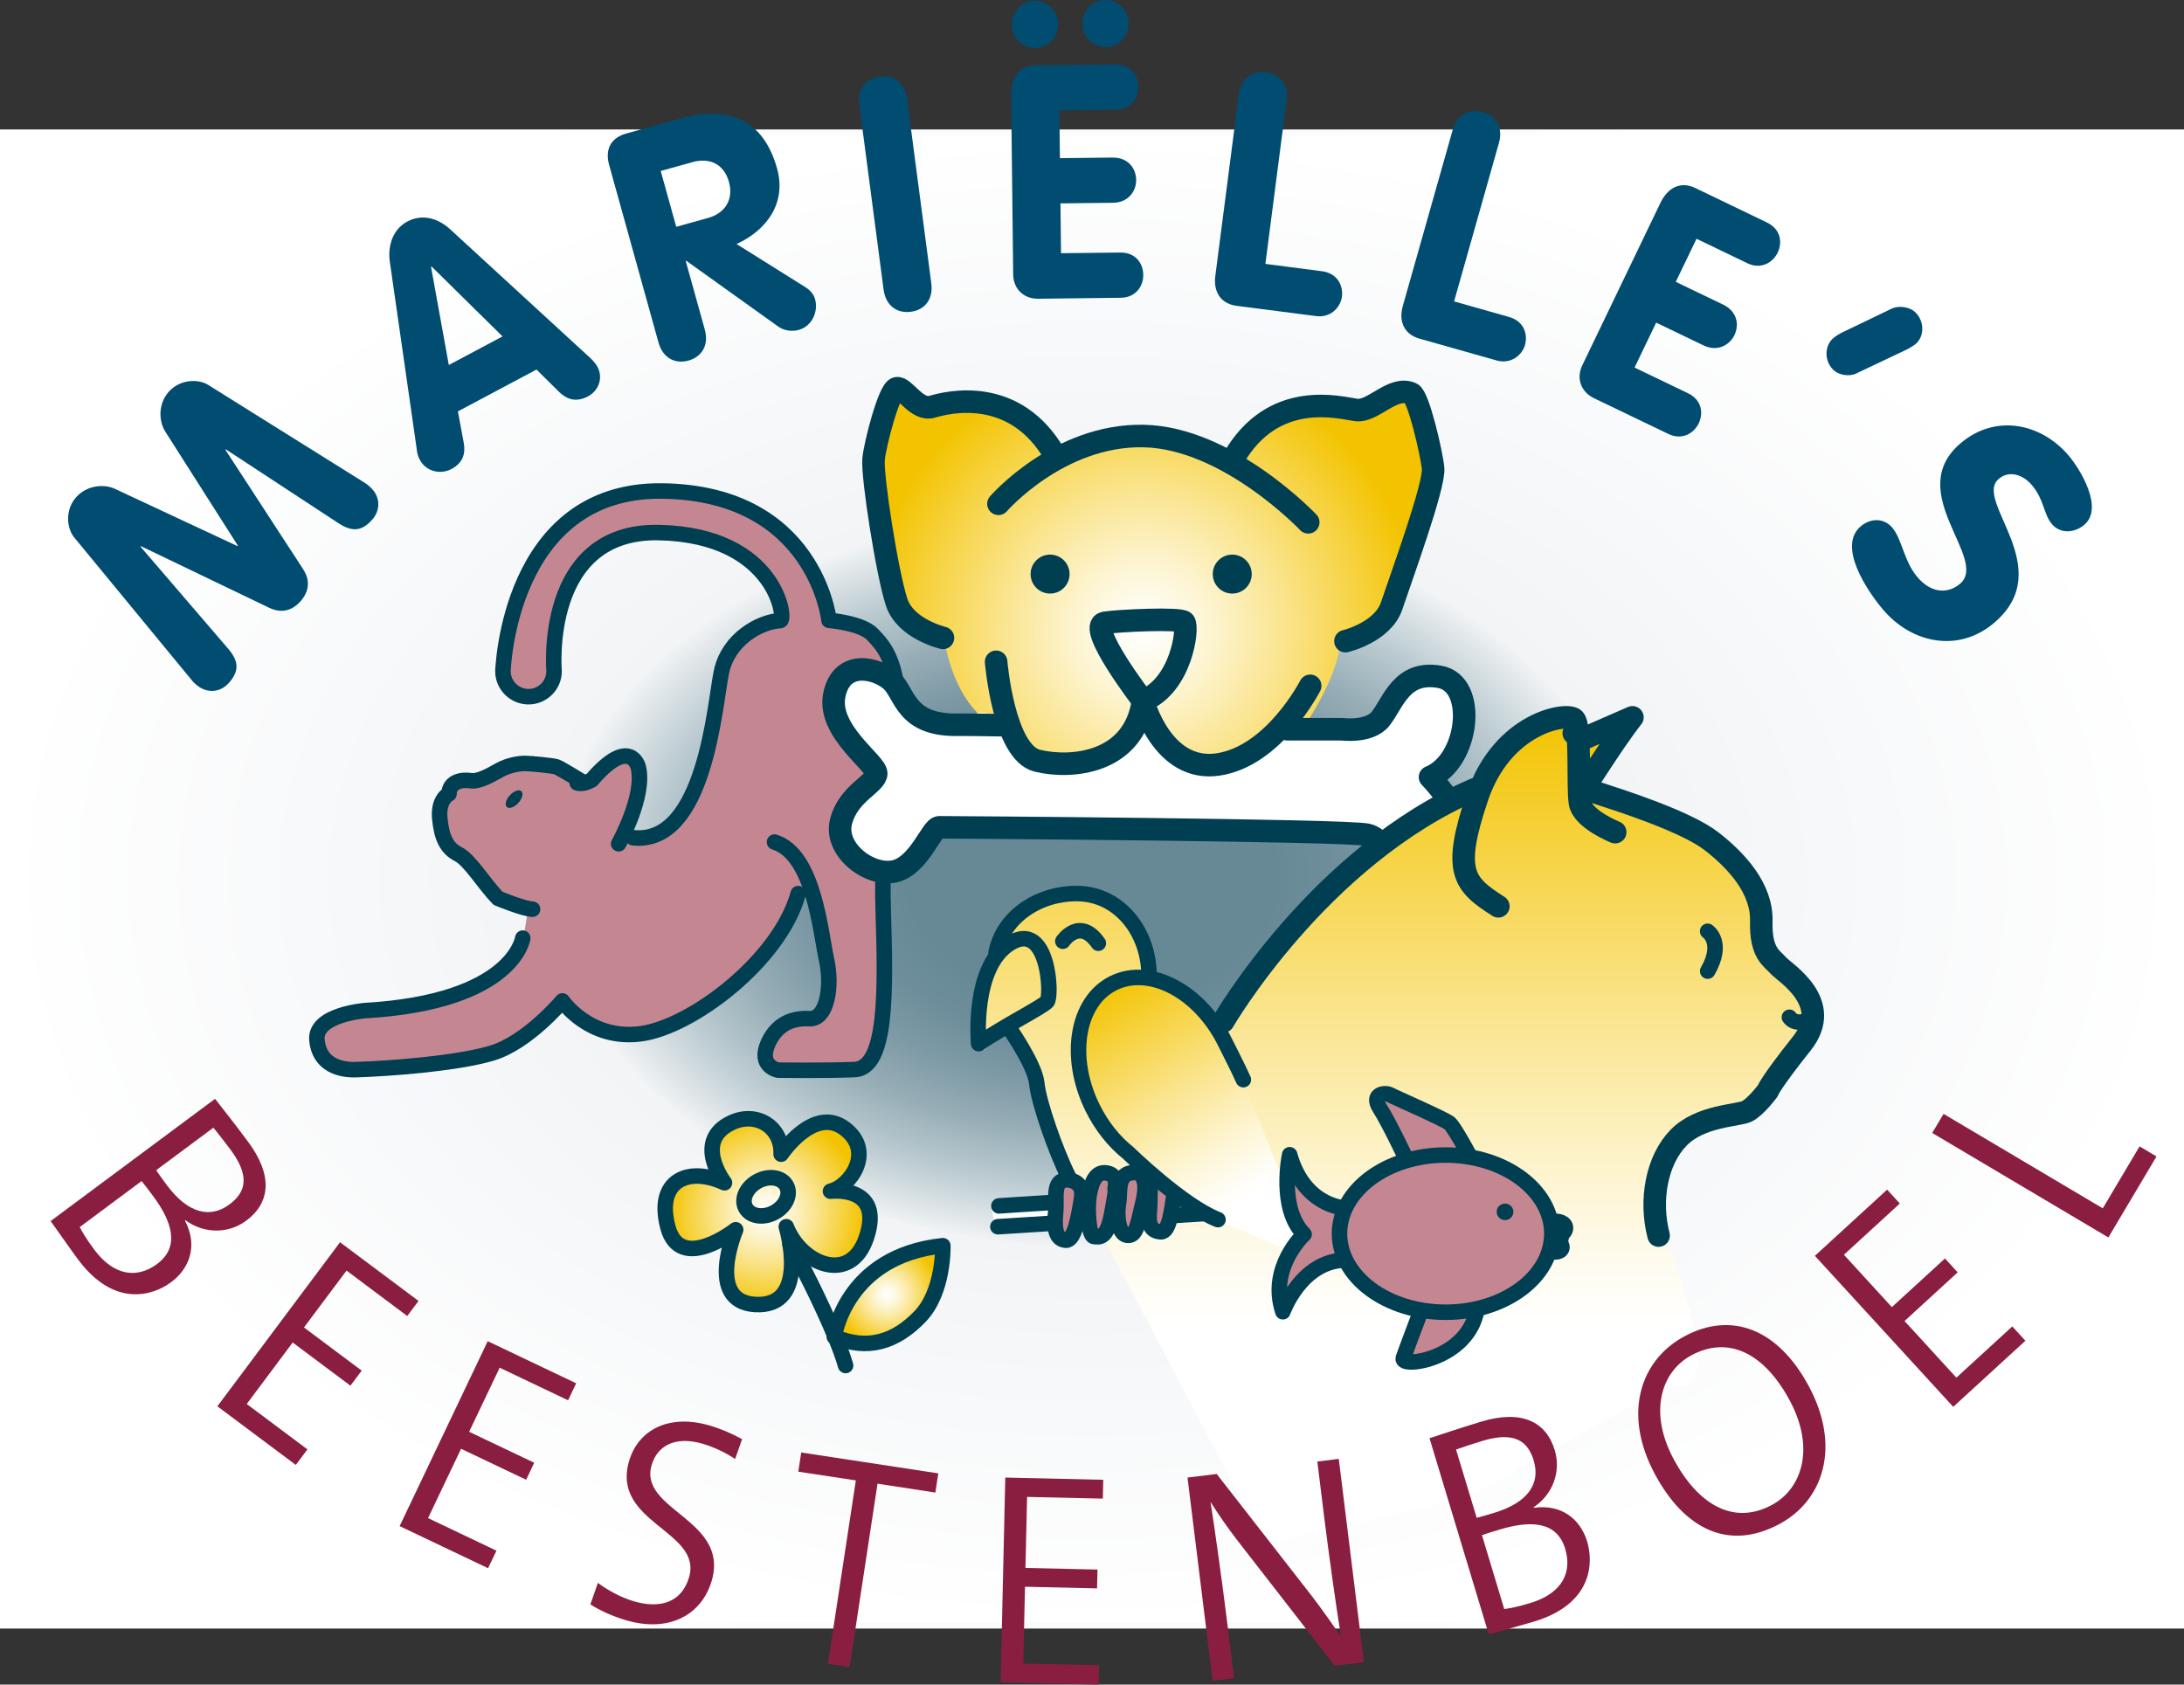 <?xml version="1.0" encoding="utf-8"?>
<!-- Generator: Adobe Illustrator 25.0.1, SVG Export Plug-In . SVG Version: 6.00 Build 0)  -->
<svg version="1.1" id="Laag_1" xmlns="http://www.w3.org/2000/svg" xmlns:xlink="http://www.w3.org/1999/xlink" x="0px" y="0px"
	 viewBox="0 0 359.81 277.56" style="enable-background:new 0 0 359.81 277.56;" xml:space="preserve">
<rect x="0" y="0" width="359.81" height="277.56" fill="#333333" stroke="none"/>
<style type="text/css">
	.st0{fill:url(#SVGID_1_);stroke:url(#SVGID_2_);stroke-miterlimit:10;}
	.st1{fill:#C48792;}
	.st2{fill:none;stroke:#003E52;stroke-width:2.555;stroke-linecap:round;stroke-linejoin:round;stroke-miterlimit:10;}
	.st3{fill:#003E52;}
	.st4{fill:url(#SVGID_3_);}
	.st5{fill:#FFFFFF;}
	.st6{fill:none;stroke:#003E52;stroke-width:3.712;stroke-linecap:round;stroke-linejoin:round;stroke-miterlimit:10;}
	.st7{fill:url(#SVGID_4_);}
	.st8{fill:url(#SVGID_5_);}
	.st9{fill:url(#SVGID_6_);}
	.st10{fill:url(#SVGID_7_);}
	.st11{fill:#004D71;}
	.st12{fill:#8A1E41;}
</style>
<radialGradient id="SVGID_1_" cx="178.712" cy="144.826" r="123" gradientTransform="matrix(1.459 0 0 1 -80.76 0)" gradientUnits="userSpaceOnUse">
	<stop  offset="0.169" style="stop-color:#678996"/>
	<stop  offset="0.216" style="stop-color:#6D8D9A"/>
	<stop  offset="0.274" style="stop-color:#7C99A5"/>
	<stop  offset="0.338" style="stop-color:#96ADB6"/>
	<stop  offset="0.407" style="stop-color:#B9C9CF"/>
	<stop  offset="0.479" style="stop-color:#E7ECEE"/>
	<stop  offset="0.494" style="stop-color:#F2F4F6"/>
	<stop  offset="1" style="stop-color:#FFFFFF"/>
</radialGradient>
<radialGradient id="SVGID_2_" cx="179.903" cy="144.826" r="154.301" gradientUnits="userSpaceOnUse">
	<stop  offset="0.169" style="stop-color:#678996"/>
	<stop  offset="0.216" style="stop-color:#6D8D9A"/>
	<stop  offset="0.274" style="stop-color:#7C99A5"/>
	<stop  offset="0.338" style="stop-color:#96ADB6"/>
	<stop  offset="0.407" style="stop-color:#B9C9CF"/>
	<stop  offset="0.479" style="stop-color:#E7ECEE"/>
	<stop  offset="0.494" style="stop-color:#F2F4F6"/>
	<stop  offset="1" style="stop-color:#FFFFFF"/>
</radialGradient>
<rect x="0.5" y="21.83" class="st0" width="358.81" height="246"/>
<path class="st1" d="M96.12,129.83c0,0-3.91-2.42-4.49-2.6c-0.58-0.18-4.14-0.55-5.16-0.55c-1.02,0-2.74,0.27-4.28,1.14
	s-3.37,1.9-4.67,1.7c-1.3-0.2-3.51,0.02-3.57,2.18c0,0-1.81,0.82-1.52,4.01c0.3,3.19,1.14,4.94,3.06,5.92s4.18,4.83,6.55,7.28
	c0,0,3.48,1.66,4.83,1.66l-0.77,4.9c0,0-1.43,10.51-25.95,11.94c0,0-8.28,0.64-7.96,4.78c0.32,4.14,3.82,5.1,6.69,4.94
	c5.1-0.16,16.24-0.96,22.13-2.71s11.62-8.6,11.62-8.6s4.46,6.53,12.9,5.41s22.93-12.1,25.95-23.09l0.98-3.63
	c2.34,4.75,3.02,11.5,3.68,14.47c0.99,4.45,0.07,9.87-2.8,9.73c-1.91-0.09-5.09,0.19-6.82,4.03c-1.73,3.83,1.62,4.45,1.62,4.45
	s7.17,0.11,12.58-0.09s5.17-12.93,4.76-26.15c-0.41-13.21,1.48-15.93,2.35-28.36s-2.33-15.27-4.1-17.17
	c-1.76-1.9-7.18-2.34-7.18-2.34s-2.21-21-27.53-21.31s-26.19,29.71-26.19,29.71c0.02,2.33,1.91,4.2,4.24,4.18s4.2-1.91,4.18-4.24
	c0,0-2.01-23.24,17.34-22.8c19.34,0.44,20.96,14.45,19.94,14.5c-3.44,0.19-8.59,3.12-9.71,8.49c-1.11,5.37-2.68,28.55-14.56,27.29
	l-1.69-0.32c1.19-2.45,3.46-7.8,2.55-11.37c0,0-1.34-5.17-7.65,2.16c0,0-0.57,0.35-1.24,0.51L96.12,129.83z"/>
<path class="st2" d="M104.29,138.03c11.88,1.26,13.44-21.92,14.56-27.29c1.11-5.37,6.26-8.3,9.71-8.49
	c1.01-0.06-0.6-14.06-19.94-14.5s-17.34,22.8-17.34,22.8c0.02,2.33-1.86,4.23-4.18,4.24s-4.23-1.86-4.24-4.18
	c0,0,0.87-30.01,26.19-29.71s27.53,21.31,27.53,21.31s5.42,0.44,7.18,2.34c1.76,1.9,4.97,4.74,4.1,17.17s-2.76,15.15-2.35,28.36
	c0.41,13.21,0.66,25.95-4.76,26.15c-5.41,0.2-12.58,0.09-12.58,0.09s-3.35-0.61-1.62-4.45c1.73-3.83,4.91-4.12,6.82-4.03
	c2.87,0.14,3.79-5.28,2.8-9.73s-2.03-17.34-8.57-19.37"/>
<path class="st2" d="M101.92,139.02c0,0,4.45-7.92,3.22-12.68c0,0-1.34-5.17-7.65,2.16c0,0-1.39,0.86-2.4,0.49"/>
<path class="st2" d="M96.14,128.94c0,0-3.91-2.42-4.49-2.6c-0.58-0.18-4.14-0.55-5.16-0.55c-1.02,0-2.74,0.27-4.28,1.14
	c-1.54,0.87-3.37,1.9-4.67,1.7s-3.51,0.02-3.57,2.18c0,0-1.81,0.82-1.52,4.01c0.3,3.19,1.14,4.94,3.06,5.92s4.18,4.83,6.55,7.28
	c0,0,4.33,1.78,5.68,1.78"/>
<ellipse transform="matrix(0.678 -0.735 0.735 0.678 -69.459 104.708)" class="st3" cx="84.71" cy="131.59" rx="1.77" ry="0.94"/>
<path class="st2" d="M86.12,154.57c0,0-1.43,10.51-25.95,11.94c0,0-8.28,0.64-7.96,4.78c0.32,4.14,3.82,5.1,6.69,4.94
	c5.1-0.16,16.24-0.96,22.13-2.71s11.62-8.6,11.62-8.6s4.46,6.53,12.9,5.41c8.44-1.11,22.93-12.1,25.95-23.09"/>
<radialGradient id="SVGID_3_" cx="188.332" cy="103.915" r="45.618" gradientUnits="userSpaceOnUse">
	<stop  offset="0" style="stop-color:#FFFFFF"/>
	<stop  offset="0.093" style="stop-color:#FEFCF1"/>
	<stop  offset="0.27" style="stop-color:#FDF3CB"/>
	<stop  offset="0.513" style="stop-color:#FAE48D"/>
	<stop  offset="0.808" style="stop-color:#F6D13A"/>
	<stop  offset="1" style="stop-color:#F3C300"/>
</radialGradient>
<path class="st4" d="M202.55,76.26c6.49-11.49,17.39-8.33,19.98-7.99c2.73,0.36,5.89-4.02,8.93-2.68c1.17,0.51,3.31,9.79,3.52,12.14
	c0.26,2.83-5.18,17.68-6.71,22.25c-1.44,4.32-7.49,5.74-7.49,5.74c-0.24,5.67-5.72,13.66-5.72,13.66h4.49c0,0,4.49,0.61,6.32-1.7
	c2.05-2.6,3.4-7.89,9.59-6.8c6.19,1.09,4.74,13.72-1.58,16.27c0,0,9.59,9.84,3.89,13.84c-8.98,6.31-9.72-3.52-14.09-4.49
	c-3.56-0.79-68.25-1.21-69.47-1.21s-3.28,6.32-7.29,7.17c-4.01,0.85-9.84-3.52-8.62-8.14c1.21-4.61,5.71-6.07,5.71-7.77
	c0-1.7-8.02-6.92-6.8-12.75c1.21-5.83,6.92-4.37,9.23-2.31c2.31,2.06,2.19,7.41,11.05,7.17c0.87-0.02,0.93-0.01,4.94,0.05
	c-5.79-4.44-6.88-13.51-6.88-13.51s-6.05-1.42-7.49-5.74c-1.52-4.56-4-20.39-3.75-23.22c0.21-2.36,2.5-11.24,3.75-11.49
	c1.25-0.25,3.25,3.75,5.74,3s13.48-3.5,19.98,7.99l0.18,0.43c3.82-2.09,8.63-3.78,14.05-3.68c5.03,0.09,9.97,1.99,14.2,4.37
	L202.55,76.26z"/>
<path class="st5" d="M215.06,120.07h4.49c0,0,4.49,0.61,6.32-1.7c2.05-2.6,3.4-7.89,9.59-6.8c6.19,1.09,4.74,13.72-1.58,16.27
	c0,0,9.59,9.84,3.89,13.84c-8.98,6.31-9.72-3.52-14.09-4.49c-3.56-0.79-68.25-1.21-69.47-1.21s-3.28,6.32-7.29,7.17
	c-4.01,0.85-9.84-3.52-8.62-8.14s5.71-6.07,5.71-7.77s-8.02-6.92-6.8-12.75c1.21-5.83,6.92-4.37,9.23-2.31
	c2.31,2.06,2.19,7.41,11.05,7.17c0.87-0.02,4.28-4.89,9.12,1.01l5.06,5l8.53-0.23l5.25-3.21l2.87-6.45l3.87,7.24l8.48,3.26
	L215.06,120.07z"/>
<path class="st6" d="M164.49,83.01c0,0,9.9-11.42,23.87-11.17c13.96,0.25,27.17,14.22,27.17,14.22"/>
<path class="st6" d="M155.35,105.1c0,0-6.15-1.44-7.62-5.84c-1.55-4.64-4.07-20.73-3.81-23.61c0.22-2.4,2.54-11.42,3.81-11.68
	c1.27-0.25,3.3,3.81,5.84,3.05s13.71-3.55,20.31,8.12"/>
<circle class="st3" cx="173" cy="94.59" r="3.21"/>
<circle class="st3" cx="203.01" cy="94.59" r="3.21"/>
<path class="st6" d="M221.66,105.64c0,0,6.15-1.44,7.62-5.84c1.55-4.64,7.08-19.74,6.82-22.62c-0.22-2.4-2.4-11.83-3.58-12.35
	c-3.09-1.36-6.3,3.09-9.08,2.72c-2.63-0.34-13.71-3.55-20.31,8.12"/>
<path class="st6" d="M188.31,115.46c0,0-9.47-12.31-6.3-12.84c2.11-0.35,12.55-0.85,13.09-0.12
	C195.84,103.49,194.61,112.99,188.31,115.46z"/>
<path class="st6" d="M164.11,109.04c0,0,1.23,14.94,6.79,16.3c5.56,1.36,15.93,0.49,17.41-9.88c0,0,3.09,11.85,12.35,10.5
	c9.26-1.36,15.19-12.96,15.19-12.96"/>
<path class="st6" d="M212.04,120.15h9c0,0,4.56,0.62,6.41-1.73c2.09-2.64,3.45-8.01,9.74-6.9c6.29,1.11,4.81,13.93-1.6,16.52
	c0,0,9.74,9.99,3.95,14.06c-9.12,6.4-9.86-3.58-14.3-4.56c-3.62-0.8-69.29-1.23-70.52-1.23c-1.23,0-3.33,6.41-7.4,7.27
	c-4.07,0.86-9.99-3.58-8.75-8.26c1.23-4.69,5.79-6.16,5.79-7.89s-8.14-7.03-6.9-12.95c1.23-5.92,7.03-4.44,9.37-2.34
	c2.34,2.1,2.22,7.52,11.22,7.27c0.89-0.02,3.82,0.03,7.89,0.09"/>
<linearGradient id="SVGID_4_" gradientUnits="userSpaceOnUse" x1="230.333" y1="254.291" x2="230.333" y2="118.192">
	<stop  offset="0.263" style="stop-color:#FFFFFF"/>
	<stop  offset="0.331" style="stop-color:#FEFCF1"/>
	<stop  offset="0.462" style="stop-color:#FDF3CB"/>
	<stop  offset="0.641" style="stop-color:#FAE48D"/>
	<stop  offset="0.859" style="stop-color:#F6D13A"/>
	<stop  offset="1" style="stop-color:#F3C300"/>
</linearGradient>
<path class="st7" d="M298.33,163.21l-5.75-3l-1.96-7.99l-1.79-8.76l-9.12-5.84l0.02-0.28l-1.01-0.35l-2.4-1.53l-0.07,0.67
	l-11.39-3.98l-2.23-4.95l6.3-8.99l-10.02,2.31l-0.74-1.49l-6.69,0.99l-6.69,6.93l-2.48,4.21l-17.09,9.91l-16.84,18.33l-6.93,10.65
	c0,0-4.95-7.68-11.15-7.68c0,0-0.25-14.37-11.89-14.61c-11.64-0.25-13.62,8.92-13.62,8.92l-3.22,8.42l0.5,7.93l4.46-3.47l4.46,7.43
	l2.48,11.15l25.47,48.36l9.36,17.82l33.39-7.54l33.59-18.73c12.38,5.2-5.72-37.68-1.5-23.31l-0.71-10.27l4.2-8.05l6.05-2.18
	l4.95-0.68l4.3-4.32l6.5-10.25L298.33,163.21z"/>
<polygon class="st5" points="174.19,198.34 163.36,199.22 163.99,202.12 173.31,202.12 "/>
<line class="st2" x1="198.57" y1="199.95" x2="164.4" y2="202.12"/>
<path class="st2" d="M164.57,198.69c0,0,19.72-1.34,29.24-1.67"/>
<path class="st1" d="M187.13,193.11c1.26,0,2.2,1.44,1.33,4.92s-1.02,5.58-2.59,5.43c-1.46-0.14-1.78-3.3-1.42-5.35
	C184.78,196.19,184.04,193.11,187.13,193.11z"/>
<path class="st1" d="M193.64,196.36c-0.48,3-0.81,6.62-2.26,6.52c-1.98-0.14-2.03-1.74-1.83-3.77c0.19-2.03-0.34-5.42,1.33-5.17"/>
<path class="st1" d="M175.93,194.32c0,0,2.9,0,2.42,3c-0.48,3-1.16,7.06-2.61,6.96c-1.98-0.14-1.84-2.8-1.64-4.83
	C174.28,197.41,173.51,194.32,175.93,194.32z"/>
<path class="st1" d="M179.6,196.86c0.36-2.06,1.05-4.05,2.98-3.66c1.93,0.39,1.28,2.58,1.28,2.58s0.48-1.42-0.58,4.26
	c-0.76,4.05-2.04,3.71-2.91,3.61C179.49,203.55,179.24,198.92,179.6,196.86z"/>
<g>
	<radialGradient id="SVGID_5_" cx="126.209" cy="199.639" r="16.108" gradientUnits="userSpaceOnUse">
		<stop  offset="0" style="stop-color:#FFFFFF"/>
		<stop  offset="0.093" style="stop-color:#FEFCF1"/>
		<stop  offset="0.27" style="stop-color:#FDF3CB"/>
		<stop  offset="0.513" style="stop-color:#FAE48D"/>
		<stop  offset="0.808" style="stop-color:#F6D13A"/>
		<stop  offset="1" style="stop-color:#F3C300"/>
	</radialGradient>
	<path class="st8" d="M119.11,194.88c0,0-5.26-6.84,1.11-9.88c4.18-2,8.41,0.74,8.22,5.17c0,0,5.36-8.04,10.44-4.25
		s0.92,9.61-2.31,10.35c0,0,8.88-1.13,5.91,7.67c-2.65,7.84-10.82,4.31-13.19-1.82c0,0,4.05,13.41-5.19,12.81
		c-8.15-0.53-3.15-12.31-3.15-12.31s-9.14,7.23-11.17-0.43C107.74,194.51,113.1,192.11,119.11,194.88z"/>
	<radialGradient id="SVGID_6_" cx="146.14" cy="213.299" r="8.511" gradientUnits="userSpaceOnUse">
		<stop  offset="0" style="stop-color:#FFFFFF"/>
		<stop  offset="0.093" style="stop-color:#FEFCF1"/>
		<stop  offset="0.27" style="stop-color:#FDF3CB"/>
		<stop  offset="0.513" style="stop-color:#FAE48D"/>
		<stop  offset="0.808" style="stop-color:#F6D13A"/>
		<stop  offset="1" style="stop-color:#F3C300"/>
	</radialGradient>
	<path class="st9" d="M137.19,220.24c0,0,1.81-13.31,17.89-14.99c0,0,0.23,7.55-3.79,11.7C147.28,221.1,142.7,222.58,137.19,220.24z
		"/>
</g>
<polygon class="st1" points="241.97,190.6 239.95,185.56 231.51,181.65 227.47,180.14 226.84,182.66 232.26,190.98 "/>
<path class="st1" d="M234.03,215.93l-2.65,8.44c0,0,7.18-0.25,7.69-1.39c0.5-1.13,4.54-6.8,4.54-6.8S237.05,216.18,234.03,215.93z"
	/>
<path class="st2" d="M164.09,157.02c1.14-5.99,7.02-9.8,13.26-9.8c7.07,0,11.95,6.36,11.95,13.53"/>
<path class="st2" d="M166.07,169.12c0,0,4.45,6.29,4.74,9.38c0.29,3.09,3.09,11.11,5.22,15.37"/>
<path class="st2" d="M241.86,189.97c0,0-2.27-4.2-3.03-4.88s-9.08-4.29-9.84-4.71c-0.76-0.42-3.19-0.17-1.68,2.19
	c1.51,2.35,4.37,8.41,4.37,8.41"/>
<path class="st2" d="M233.88,216.55c0,0-2.11,5.54-2.69,7.22c-0.59,1.68,10.59,0.34,12.11-7.9"/>
<path class="st2" d="M255.74,201.16l1.09,0.13c0.98,0.18,1.63,1.13,0.45,2.1l-0.26,1.41c0.82,0.98-0.13,1.63-1.1,1.45l-0.61-0.11"/>
<path class="st2" d="M119.36,194.88c0,0-5.26-6.84,1.11-9.88c4.18-2,8.41,0.74,8.22,5.17c0,0,5.36-8.04,10.44-4.25
	s0.92,9.61-2.31,10.35c0,0,8.88-1.13,5.91,7.67c-2.65,7.84-10.82,4.31-13.19-1.82c0,0,4.05,13.41-5.19,12.81
	c-8.15-0.53-3.15-12.31-3.15-12.31s-9.14,7.23-11.17-0.43C107.99,194.51,113.35,192.11,119.36,194.88z"/>
<path class="st2" d="M129.57,195.37c0.77,1.42-0.11,3.38-1.97,4.39c-1.85,1.01-3.98,0.67-4.75-0.74c-0.77-1.42,0.11-3.38,1.97-4.39
	C126.67,193.62,128.8,193.95,129.57,195.37z"/>
<path class="st2" d="M139.31,224.99c-1.5-5.23-5.98-14.05-6.87-15.78c0,0-1.67-3.36-2.28-4.15"/>
<path class="st2" d="M137.44,220.24c0,0,1.81-13.31,17.89-14.99c0,0,0.23,7.55-3.79,11.7C147.53,221.1,142.95,222.58,137.44,220.24z
	"/>
<path class="st2" d="M175.1,155.08c0,0,2.76-4.09,5.85,0.33"/>
<path class="st2" d="M161.23,171.96c0,0-1.17-12.62,5.18-16.54c6.35-3.93,6.93,8.69,6.1,9.61
	C171.67,165.94,165.49,169.03,161.23,171.96z"/>
<path class="st2" d="M186.97,193.19c1.26,0,2.2,1.44,1.33,4.92c-0.87,3.48-1.02,5.58-2.59,5.43c-1.46-0.14-1.78-3.3-1.42-5.35
	C184.62,196.27,183.88,193.19,186.97,193.19z"/>
<path class="st2" d="M193.48,196.44c-0.48,3-0.81,6.62-2.26,6.52c-1.98-0.14-2.03-1.74-1.83-3.77c0.19-2.03-0.34-5.42,1.33-5.17"/>
<path class="st2" d="M175.77,194.39c0,0,2.9,0,2.42,3c-0.48,3-1.16,7.06-2.61,6.96c-1.98-0.14-1.84-2.8-1.64-4.83
	C174.12,197.49,173.35,194.39,175.77,194.39z"/>
<path class="st2" d="M179.44,196.94c0.36-2.06,1.05-4.05,2.98-3.66c1.93,0.39,1.28,2.58,1.28,2.58s0.48-1.42-0.58,4.26
	c-0.76,4.05-2.04,3.71-2.91,3.61C179.34,203.63,179.09,199,179.44,196.94z"/>
<linearGradient id="SVGID_7_" gradientUnits="userSpaceOnUse" x1="210.597" y1="211.549" x2="182.372" y2="162.661">
	<stop  offset="0.263" style="stop-color:#FFFFFF"/>
	<stop  offset="0.331" style="stop-color:#FEFCF1"/>
	<stop  offset="0.462" style="stop-color:#FDF3CB"/>
	<stop  offset="0.641" style="stop-color:#FAE48D"/>
	<stop  offset="0.859" style="stop-color:#F6D13A"/>
	<stop  offset="1" style="stop-color:#F3C300"/>
</linearGradient>
<path class="st10" d="M200.56,201.09c-5.85-2.26-14.81-11.01-14.81-11.01c-2.29-1.83-4.35-4.35-5.85-7.41
	c-4.13-8.38-2.59-17.58,3.44-20.55c6.03-2.97,14.27,1.41,18.4,9.78c0.68,1.39,1.91,3.7,3,6.13l12.14,29.89L200.56,201.09z"/>
<path class="st2" d="M281.33,153.44c0,0,2.75,1.82,0.01,6.57"/>
<path class="st6" d="M266.1,137.11c0,0-5.39-2.14-5.81-4.85c-0.42-2.71,0.2-12.63-0.96-13.77c-1.16-1.13-11.77,0.48-15.95,12.84
	s-2.25,14.34,3.47,18"/>
<path class="st6" d="M242.99,130.03c-25.69,11.03-41.46,38.26-41.46,38.26"/>
<path class="st6" d="M259.27,120.8l1.92,0.77l7.75-3.38c0,0-1.58,1.92-4.9,6.99c-3.32,5.07-3.41,4.66-0.41,5.63
	c3,0.98,14.08,4.49,18.33,7.79c4.25,3.3,8.35,7.86,8.21,13.18s1.75,6.09,2.77,7.27s9.3,6.08,3.92,12.86
	c-5.38,6.78-5.61,7.8-5.61,7.8s-1.94,2.64-3.43,3.39s-7.64,0.66-11.25,4.33c-3.61,3.67-4.85,10.26-3.32,16.15"/>
<path class="st2" d="M297.8,168.13c0,0-2.03,0.88-3-0.52"/>
<ellipse class="st1" cx="238.37" cy="202.76" rx="17.49" ry="12.95"/>
<ellipse class="st3" cx="247.95" cy="199.67" rx="1.38" ry="1.36"/>
<path class="st2" d="M204.84,177.89c-1.09-2.42-2.32-4.74-3-6.13c-4.13-8.38-12.37-12.76-18.4-9.78
	c-6.03,2.97-7.57,12.18-3.44,20.55c1.51,3.06,3.56,5.58,5.85,7.41c0,0,8.96,8.75,14.81,11.01"/>
<path class="st1" d="M220.67,207.61l-5.67,2.81l-4.2,5.74l-0.46-3.17l1.13-6.9l2.27-3.28l-2.39-11.21c0,0,5.42,8.06,9.58,8.19
	L220.67,207.61z"/>
<path class="st2" d="M221.34,199c0,0-6.53-0.34-8.87-8.74c0,0-1.91,8.82,2.38,13.11c0,0-5.94,5.44-3.5,12.76
	c0,0,2.94-8.25,10.12-8.51"/>
<ellipse class="st2" cx="238.17" cy="203.26" rx="17.49" ry="12.95"/>
<g>
	<path class="st11" d="M12.24,88.57c-1.25-1.52-1.56-4.53,0.29-6.63c1.74-1.98,4.56-2.25,6.4-1.4l20.18,9.43l0.07-0.08L27.22,71.1
		c-1.08-1.72-1.18-4.55,0.56-6.53c1.85-2.1,4.87-2.19,6.54-1.14L60.2,79.62c0.28,0.17,0.52,0.39,0.72,0.57
		c1.79,1.57,1.81,3.83,0.41,5.42c-1.78,2.02-3.41,2-5.56,0.6L37.21,74.04l-0.07,0.08l12.82,19.69c0.73,1.13,1.45,3.1-0.43,5.24
		c-1.88,2.14-3.92,1.68-5.14,1.11L23.22,89.99l-0.07,0.08l14.46,16.84c1.66,1.95,1.9,3.56,0.12,5.59c-1.39,1.59-3.64,1.86-5.43,0.29
		c-0.2-0.18-0.45-0.39-0.65-0.65L12.24,88.57z"/>
	<path class="st11" d="M64.22,43.11c-0.37-2.61,0.5-5.34,2.88-6.61c2.47-1.31,5.08-0.56,7.09,1.3l22.93,21.07
		c0.69,0.61,1.13,1.23,1.31,1.57c0.99,1.86,0.18,3.94-1.54,4.86c-1.96,1.04-3.49,0.51-4.72-0.67l-3.78-3.74l-12.95,6.89l0.96,5.18
		c0.32,1.73-0.1,3.29-2.01,4.31c-1.86,0.99-4.21,0.4-5.22-1.5c-0.41-0.76-0.48-1.46-0.51-1.75L64.22,43.11z M73.94,60.14l8.85-4.71
		L71.1,43.91l-0.09,0.05L73.94,60.14z"/>
	<path class="st11" d="M100.35,27.16c-0.69-2.5,0.24-4.44,2.79-5.15l8.95-2.49c7.83-2.18,13.66,0.07,15.93,8.24
		c1.59,5.72-1.72,10.17-6.67,12.45l11.28,7.07c0.93,0.58,1.45,1.28,1.65,2.01c0.56,2.03-0.46,4.44-2.7,5.07
		c-0.92,0.25-2.24,0.23-3.33-0.53l-15.18-10.86l-0.1,0.03l3.14,11.29c0.72,2.6-0.5,4.51-2.69,5.12c-2.19,0.61-4.22-0.4-4.94-3
		L100.35,27.16z M111.41,37.37l5.24-1.46c2.8-0.78,4.25-3.03,3.44-5.94c-0.82-2.97-3.21-4.04-6-3.26l-5.24,1.46L111.41,37.37z"/>
	<path class="st11" d="M141.57,17.3c-0.35-2.68,1.12-4.4,3.38-4.69c2.25-0.3,4.12,0.98,4.48,3.66l4,30.41
		c0.35,2.68-1.12,4.4-3.38,4.69s-4.12-0.98-4.48-3.66L141.57,17.3z"/>
	<path class="st11" d="M166.58,15.52c-0.03-2.7,1.27-4.71,4.06-4.75l13.09-0.15c2.53-0.03,3.77,1.79,3.79,3.68
		c0.02,1.84-1.22,3.74-3.7,3.77l-9.29,0.11l0.09,7.88l8.66-0.1c2.59-0.03,3.87,1.79,3.9,3.68c0.02,1.84-1.28,3.74-3.81,3.77
		l-8.66,0.1l0.09,8.21l9.76-0.11c2.53-0.03,3.77,1.79,3.79,3.68c0.02,1.84-1.22,3.74-3.7,3.77l-13.62,0.16
		c-2.32,0.03-4.08-1.57-4.11-4L166.58,15.52z M170.46,0.13c2.11-0.02,3.82,1.68,3.85,3.84c0.02,2.16-1.64,3.91-3.76,3.93
		c-2.11,0.02-3.82-1.68-3.85-3.84C166.68,1.91,168.35,0.16,170.46,0.13z M182.08,0c2.11-0.02,3.82,1.68,3.85,3.84
		c0.03,2.16-1.64,3.91-3.75,3.93s-3.82-1.68-3.85-3.84C178.3,1.77,179.96,0.02,182.08,0z"/>
	<path class="st11" d="M204.09,15.57c0.35-2.68,2.22-3.96,4.47-3.67c2.25,0.29,3.73,2.01,3.39,4.69l-3.48,26.89l9.32,1.21
		c2.67,0.35,3.56,2.53,3.27,4.34c-0.33,1.75-1.92,3.35-4.23,3.05l-13.09-1.69c-2.57-0.33-3.86-2.24-3.52-4.92L204.09,15.57z"/>
	<path class="st11" d="M239.32,21.43c0.73-2.6,2.77-3.59,4.96-2.98c2.18,0.62,3.4,2.53,2.66,5.13l-7.38,26.08l9.04,2.56
		c2.59,0.73,3.15,3.02,2.6,4.77c-0.59,1.69-2.39,3.03-4.63,2.4l-12.7-3.59c-2.49-0.7-3.49-2.78-2.76-5.38L239.32,21.43z"/>
	<path class="st11" d="M273.55,33.43c1.17-2.43,3.23-3.66,5.75-2.45l11.8,5.68c2.28,1.1,2.58,3.28,1.76,4.98
		c-0.8,1.65-2.76,2.81-4.99,1.73l-8.37-4.03l-3.42,7.1l7.8,3.75c2.33,1.12,2.68,3.33,1.86,5.03c-0.8,1.65-2.8,2.79-5.09,1.69
		l-7.8-3.75l-3.56,7.4l8.8,4.23c2.28,1.1,2.58,3.28,1.76,4.98c-0.8,1.65-2.76,2.81-4.99,1.73l-12.27-5.9
		c-2.09-1.01-2.96-3.22-1.91-5.41L273.55,33.43z"/>
	<path class="st11" d="M305.89,61.5c-1.24,0.64-2.83,0.22-3.51-0.28c-1.54-1.11-1.96-3.42-0.82-4.99c0.44-0.61,1.11-1,1.78-1.38
		l8.3-3.99c1.28-0.6,2.87-0.19,3.56,0.31c1.54,1.11,2,3.45,0.86,5.02c-0.44,0.61-1.15,0.96-1.82,1.35L305.89,61.5z"/>
	<path class="st11" d="M343.38,86.47c-1.61,1.36-3.94,1.53-5.33-0.12c-1.4-1.65-1.25-3.99-3.29-6.41c-1.46-1.73-3.74-2.5-5.47-1.04
		c-4.25,3.59,9.85,14.75-0.79,23.75c-5.9,4.98-13.59,3.33-18.29-2.23c-2.62-3.1-7.54-10.42-3.66-13.7c1.61-1.36,3.81-1.43,5.21,0.23
		c1.6,1.9,1.9,5.51,4.12,8.13c2.25,2.66,5,2.82,7.02,1.12c4.87-4.11-9.44-15.1,0.13-23.19c5.77-4.88,13.28-3.27,17.81,2.09
		C342.73,77.35,346.63,83.72,343.38,86.47z"/>
</g>
<g>
	<path class="st12" d="M12.84,207.49c-1.16-1.56-2.89-4.06-4.5-6.3l27.09-20.14c1.34,1.72,3.15,3.99,5.44,7.07
		c4.16,5.6,3.63,10.08-0.3,13c-2.97,2.21-6.98,2.17-10.02-0.07l-0.08,0.06c2.23,4.26,0.64,7.98-2.25,10.13
		C25.29,213.43,18.87,215.61,12.84,207.49z M25.21,197.05c-0.34-0.46-1.39-1.87-1.88-2.45l-10.19,7.58
		c0.39,0.78,1.12,2.01,2.36,3.68c3.37,4.53,7.21,4.75,10.38,2.4C29.69,205.43,28.35,201.28,25.21,197.05z M37.99,189.44
		c-0.93-1.26-1.97-2.56-2.83-3.64l-9.43,7.01c0.55,0.83,1.04,1.48,1.77,2.47c3.4,4.57,7.07,5.57,10.28,3.18
		C40.35,196.56,41.36,193.98,37.99,189.44z"/>
	<path class="st12" d="M35.81,231.71l20.21-27.03l12.93,9.67l-1.86,2.48l-10-7.48l-7.01,9.37l9.51,7.11l-1.86,2.48l-9.51-7.11
		l-7.57,10.13l10,7.48l-1.92,2.56L35.81,231.71z"/>
	<path class="st12" d="M65.84,251.45l14.51-30.47l14.57,6.94l-1.33,2.8l-11.27-5.37l-5.03,10.56l10.72,5.1l-1.33,2.8l-10.72-5.1
		l-5.44,11.42l11.27,5.37l-1.38,2.89L65.84,251.45z"/>
	<path class="st12" d="M103.17,266.97c-2.28-0.67-4.37-1.64-5.91-2.62l1.24-3.55c1.58,1.19,3.79,2.41,5.94,3.04
		c3.96,1.16,7.78,0.46,9.08-3.96c2.25-7.68-12.87-8.93-9.88-19.15c1.5-5.13,6.55-7.83,13.29-5.85c1.91,0.56,3.62,1.32,5.33,2.24
		l-1.15,3.26c-1.58-1.04-3.53-1.97-5.31-2.49c-4.46-1.31-7.48,0.21-8.45,3.52c-2.18,7.44,12.87,8.93,9.9,19.06
		C115.57,266.17,110.14,269.01,103.17,266.97z"/>
	<path class="st12" d="M144.57,244.46l-4.6,30.21l-3.57-0.54l4.6-30.21l-9.48-1.44l0.48-3.16l22.58,3.44l-0.48,3.16L144.57,244.46z"
		/>
	<path class="st12" d="M164.85,277.19l0.77-33.74l16.14,0.37l-0.07,3.1l-12.48-0.28l-0.27,11.7l11.87,0.27l-0.07,3.1l-11.87-0.27
		l-0.29,12.65l12.48,0.28l-0.07,3.2L164.85,277.19z"/>
	<path class="st12" d="M219.89,274.45l-15.99-20.59c-1.71-2.21-3.17-4.34-4.47-6.4c0.61,3.8,1.89,12.97,2.61,18.77l1.27,10.27
		l-3.53,0.44l-4.14-33.49l4.81-0.59l15.69,20.13c1.65,2.16,3.28,4.48,4.79,6.66c-0.74-4.44-2.01-13.56-2.77-19.66l-1.13-9.18
		l3.53-0.44l4.14,33.49L219.89,274.45z"/>
	<path class="st12" d="M252.72,267.18c-1.86,0.56-4.8,1.35-7.45,2.1l-9.76-32.31c2.08-0.68,4.82-1.61,8.5-2.73
		c6.68-2.02,10.71,0,12.13,4.69c1.07,3.54-0.32,7.31-3.46,9.4l0.03,0.1c4.76-0.66,7.73,2.1,8.77,5.55
		C262.53,257.48,262.4,264.26,252.72,267.18z M244.26,237.4c-1.5,0.45-3.08,0.98-4.38,1.43l3.4,11.25c0.97-0.24,1.74-0.47,2.92-0.83
		c5.45-1.65,7.64-4.76,6.48-8.59C251.76,237.59,249.67,235.77,244.26,237.4z M247.09,252.01c-0.55,0.16-2.23,0.67-2.94,0.94
		l3.67,12.16c0.86-0.1,2.27-0.37,4.27-0.98c5.41-1.63,6.92-5.17,5.77-8.95C256.49,250.63,252.14,250.49,247.09,252.01z"/>
	<path class="st12" d="M293.15,251.11c-8.45,4.53-15.7,0.75-20.52-8.24c-5.36-10.01-2.37-18.81,4.91-22.71
		c7.66-4.1,15.35-1.3,20.47,8.26C303.35,238.38,300.39,247.23,293.15,251.11z M278.68,223.29c-4.98,2.67-7.13,9.32-2.95,17.12
		c3.99,7.45,9.81,10.97,16.17,7.56c4.94-2.65,7.19-9.3,2.97-17.19C290.6,222.81,284.67,220.08,278.68,223.29z"/>
	<path class="st12" d="M321.79,231.8l-22.79-24.88l11.9-10.91l2.09,2.29l-9.21,8.44l7.9,8.63l8.75-8.02l2.09,2.29l-8.75,8.02
		l8.54,9.33l9.21-8.44l2.16,2.36L321.79,231.8z"/>
	<path class="st12" d="M347.35,203.89l-29.02-17.22l1.87-3.14l26.23,15.56l6.06-10.21l2.79,1.66L347.35,203.89z"/>
</g>
</svg>

